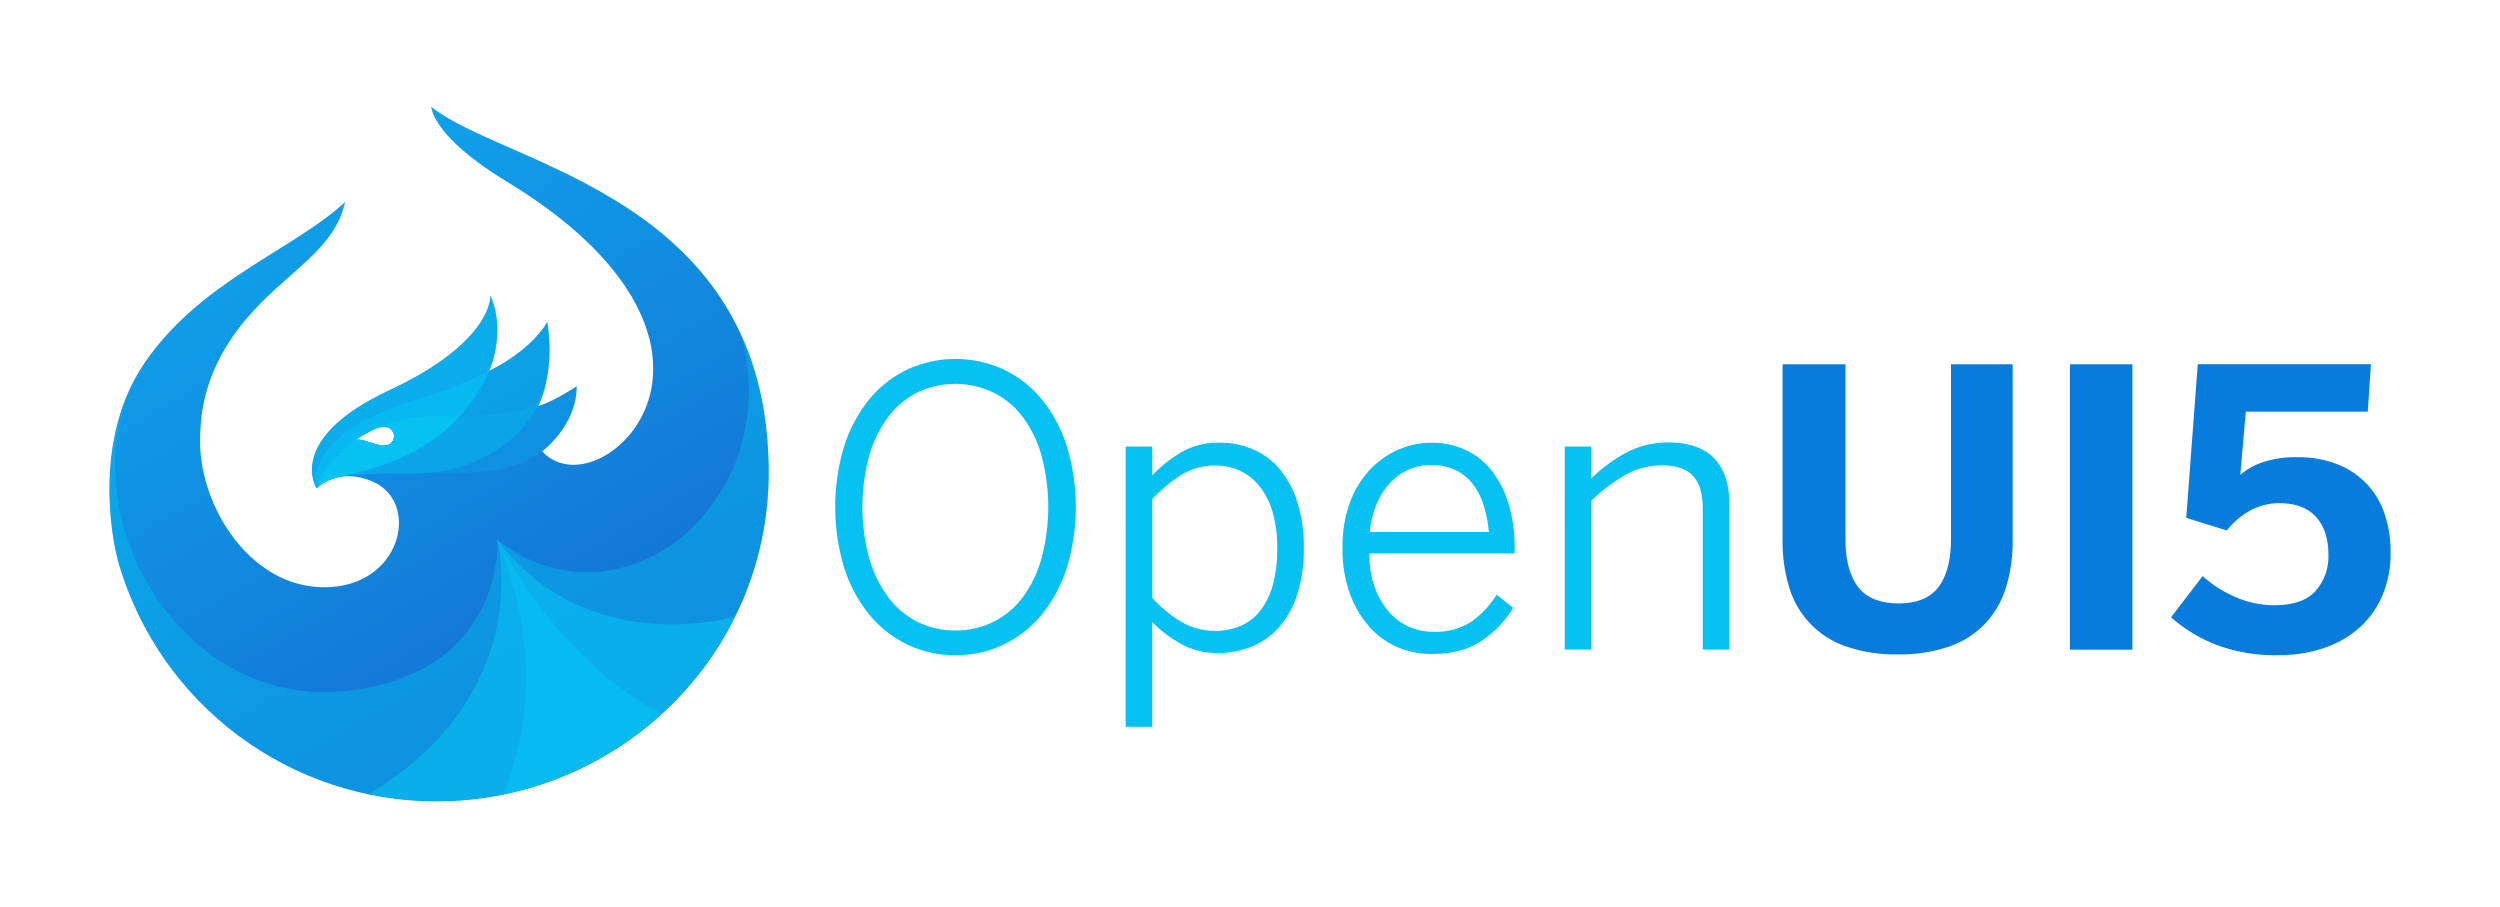 <svg viewBox="0 0 689 250" xmlns="http://www.w3.org/2000/svg" xmlns:xlink="http://www.w3.org/1999/xlink"><clipPath id="a"><path d="m118.87 29.44s0 8 20.8 20.61c40.42 24.55 40.33 47.07 40.33 51.79 0 20.07-20.89 33-30.58 22.54 0 0 9.51-7 9.51-17.91 0 0-7 4.6-10.62 5.39 0 0 4.75-8.4 2.53-23.14 0 0-3.8 7.45-16 13.47 0 0 4.75-10.62.31-20.76 0 0 .95 12.68-27.89 26.15s-20 27-20 27 5.75-6.11 15.51-1.82c13.21 5.8 7.87 29.08-13.37 29.08-20.68 0-34.25-22.48-34.25-40 0-7.26.79-20.62 13.91-35.31 10.42-11.78 23.28-17.94 26.04-30.86-14.29 13.25-40.1 21.89-55.4 44.56-13.77 20.37-9.3 47.3-6.82 55.59a91.15 91.15 0 0 0 87.31 65c50.33 0 91.65-40.27 91.65-90.59 0-76.23-72.43-84.32-92.97-100.79zm-12.19 93.26c-1.53.36-3-.28-5.45-1a8.37 8.37 0 0 0 -3.1-.56 38.19 38.19 0 0 1 4.85-2.78c2.43-1.12 4.51-1.18 5.48 1a2.55 2.55 0 0 1 -1.78 3.34z"/></clipPath><linearGradient id="b" gradientUnits="userSpaceOnUse" x1="166.15" x2="76.76" y1="208.58" y2="53.75"><stop offset="0" stop-color="#146cd0"/><stop offset="1" stop-color="#0fa1ea"/></linearGradient><g fill="#07c1f2"><path d="m263.34 180.56a30.1 30.1 0 0 1 -13.29-2.94 31 31 0 0 1 -10.48-8.25 39 39 0 0 1 -6.9-12.86 57.85 57.85 0 0 1 0-33.58 39.19 39.19 0 0 1 6.9-12.87 30.88 30.88 0 0 1 10.48-8.22 31.78 31.78 0 0 1 26.57 0 30.78 30.78 0 0 1 10.48 8.22 39.19 39.19 0 0 1 6.9 12.87 57.85 57.85 0 0 1 0 33.58 39 39 0 0 1 -6.9 12.86 30.87 30.87 0 0 1 -10.48 8.25 30.09 30.09 0 0 1 -13.28 2.94zm0-6.8a23.2 23.2 0 0 0 10.24-2.29 22.44 22.44 0 0 0 8.15-6.69 32.68 32.68 0 0 0 5.27-10.78 54.73 54.73 0 0 0 0-28.59 32.12 32.12 0 0 0 -5.29-10.69 22.6 22.6 0 0 0 -8.15-6.64 24.34 24.34 0 0 0 -20.57 0 23 23 0 0 0 -8.07 6.64 32.74 32.74 0 0 0 -5.32 10.69 54.18 54.18 0 0 0 0 28.59 33.31 33.31 0 0 0 5.32 10.74 22.78 22.78 0 0 0 8.07 6.69 23.1 23.1 0 0 0 10.35 2.33z"/><path d="m310.24 123.06h7.32v7.94a38.34 38.34 0 0 1 7.89-6.3 20.38 20.38 0 0 1 10.84-2.7 22.8 22.8 0 0 1 9 1.82 19.77 19.77 0 0 1 7.32 5.37 26.4 26.4 0 0 1 4.87 9 40.39 40.39 0 0 1 1.85 12.81 40.59 40.59 0 0 1 -1.82 12.84 25.41 25.41 0 0 1 -5 9 20.16 20.16 0 0 1 -7.52 5.34 24.38 24.38 0 0 1 -9.39 1.79 20.56 20.56 0 0 1 -9.86-2.38 33.8 33.8 0 0 1 -8.2-6.18v28.9h-7.32zm24.76 50.8a17.19 17.19 0 0 0 6.87-1.35 13.9 13.9 0 0 0 5.37-4.1 19.89 19.89 0 0 0 3.5-7 36.5 36.5 0 0 0 1.26-10.33 34.74 34.74 0 0 0 -1.31-10.08 20.34 20.34 0 0 0 -3.68-7.13 15 15 0 0 0 -5.42-4.2 15.89 15.89 0 0 0 -6.59-1.38 17.53 17.53 0 0 0 -9.29 2.49 40 40 0 0 0 -8.15 6.75v27.24a34.84 34.84 0 0 0 8.35 6.8 18.5 18.5 0 0 0 9.09 2.29z"/><path d="m394.56 180.24a24.06 24.06 0 0 1 -9.34-1.86 21.78 21.78 0 0 1 -7.81-5.61 28.52 28.52 0 0 1 -5.37-9.13 36 36 0 0 1 -2.04-12.64 34.84 34.84 0 0 1 2.18-12.9 26.46 26.46 0 0 1 5.71-9 23.4 23.4 0 0 1 7.86-5.32 23.07 23.07 0 0 1 8.79-1.77 22.16 22.16 0 0 1 9.11 1.87 19.83 19.83 0 0 1 7.21 5.53 27 27 0 0 1 4.8 9.13 40.87 40.87 0 0 1 1.77 12.58v1.4h-40.04a27.08 27.08 0 0 0 1.43 9.19 20.84 20.84 0 0 0 3.81 6.74 16.11 16.11 0 0 0 12.4 5.66 18.26 18.26 0 0 0 10.25-2.62 25.46 25.46 0 0 0 7.18-7.6l4.57 3.63a29.6 29.6 0 0 1 -9.11 9.34q-5.37 3.38-13.36 3.38zm15.78-33.62a35.27 35.27 0 0 0 -1.43-7.29 18.67 18.67 0 0 0 -3-5.92 13.33 13.33 0 0 0 -4.82-3.89 15.3 15.3 0 0 0 -6.62-1.37 15.73 15.73 0 0 0 -5.86 1.11 15.29 15.29 0 0 0 -5.11 3.4 19.34 19.34 0 0 0 -3.9 5.74 26.85 26.85 0 0 0 -2.1 8.22z"/><path d="m431.25 123.06h7.31v8.82a41.82 41.82 0 0 1 9.37-7 24.52 24.52 0 0 1 12-2.93q8.31 0 12.48 4.36t4.18 12.25v40.47h-7.32v-39.1q0-5.93-2.7-8.8t-8.45-2.88a20.56 20.56 0 0 0 -10.1 2.6 46.27 46.27 0 0 0 -9.47 7.16v41h-7.31z"/></g><g fill="#077cdc"><path d="m523 180.35a41.74 41.74 0 0 1 -14.17-2.18 24.56 24.56 0 0 1 -15.68-16.17 42.57 42.57 0 0 1 -1.87-13v-48.61h17.33v48.15q0 8.61 3.45 13.18t11.24 4.57q7.62 0 11-4.57t3.39-13.18v-48.15h17v48.46a43 43 0 0 1 -1.86 13.1 25.67 25.67 0 0 1 -5.74 9.94 25 25 0 0 1 -9.88 6.28 41.92 41.92 0 0 1 -14.21 2.18z"/><path d="m570.47 179.05v-78.66h17.22v78.66z"/><path d="m627.75 180.56a45.88 45.88 0 0 1 -16.89-2.83 42.31 42.31 0 0 1 -12.53-7.6l8.72-11.37a32.46 32.46 0 0 0 9 5.76 26.23 26.23 0 0 0 10.71 2.28q7.85 0 11.39-3.91a14.29 14.29 0 0 0 3.56-10q0-6.69-3.45-10.46t-10.15-3.76a16.54 16.54 0 0 0 -7.7 1.89 21.68 21.68 0 0 0 -6.72 5.63l-11.16-3.47 3.17-42.34h47.73l-.88 13.07h-33.62l-1.51 17.44a17.86 17.86 0 0 1 5.92-3.4 28.31 28.31 0 0 1 10-1.48 28.94 28.94 0 0 1 11 2 22.73 22.73 0 0 1 8 5.42 22.5 22.5 0 0 1 4.88 8.28 32.85 32.85 0 0 1 1.63 10.59 30.1 30.1 0 0 1 -2.12 11.46 25 25 0 0 1 -6.15 8.93 28.06 28.06 0 0 1 -9.84 5.81 38.57 38.57 0 0 1 -12.99 2.06z"/></g><g clip-path="url(#a)"><path d="m118.87 29.44s0 8 20.8 20.61c40.42 24.55 40.33 47.07 40.33 51.79 0 20.07-20.89 33-30.58 22.54 0 0 9.51-7 9.51-17.91 0 0-7 4.6-10.62 5.39 0 0 4.75-8.4 2.53-23.14 0 0-3.8 7.45-16 13.47 0 0 4.75-10.62.31-20.76 0 0 .95 12.68-27.89 26.15s-20 27-20 27 5.75-6.11 15.51-1.82c13.21 5.8 7.87 29.08-13.37 29.08-20.68 0-34.25-22.48-34.25-40 0-7.26.79-20.62 13.91-35.31 10.42-11.78 23.28-17.94 26.04-30.86-14.29 13.25-40.1 21.89-55.4 44.56-13.77 20.37-9.3 47.3-6.82 55.59a91.15 91.15 0 0 0 87.31 65c50.33 0 91.65-40.27 91.65-90.59 0-76.23-72.43-84.32-92.97-100.79z" fill="url(#b)"/><g fill="#07c1f2"><path d="m113.64 124.61a45.49 45.49 0 0 0 21.19-22.44s4.76-10.63.32-20.78c0 0 .95 12.69-27.92 26.17s-20 27-20 27a12.66 12.66 0 0 1 5.8-3c4.77-1.33 12.24-2.63 20.61-6.95z" opacity=".6"/><path d="m114.47 130.48c12.4 0 26.75-5.76 33.85-18.63a28.14 28.14 0 0 0 2.59-8.35 45.71 45.71 0 0 0 0-15.16s-2.36 6.59-16 13.83a110.48 110.48 0 0 1 -19.83 7.83c-32.62 9.9-27.83 24.55-27.83 24.55 5.14-3.43 5.17-4.07 27.22-4.07z" opacity=".4"/><path d="m114.47 130.48c11.4 0 26.9.64 34.95-6.1 4.94-4.14 9.45-9.61 9.53-17.95 0 0-6.75 4.46-10.63 5.42-5.37 1.33-15 3.36-23.88 2.86-30-1.71-37.19 19.82-37.19 19.82 4.13-3.83 9.17-4.05 27.22-4.05z" opacity=".2"/><path d="m113.64 124.61a45.49 45.49 0 0 0 21.19-22.44 110.48 110.48 0 0 1 -19.75 7.83c-32.62 9.9-27.83 24.55-27.83 24.55a12.66 12.66 0 0 1 5.8-3c4.75-1.32 12.22-2.62 20.59-6.94z" opacity=".4"/><path d="m93.05 131.5c4.75-1.27 12.22-2.57 20.59-6.89a46.6 46.6 0 0 0 13-9.84c-.72 0-1.44 0-2.15-.06-30-1.71-37.19 19.82-37.19 19.82a11.48 11.48 0 0 1 4.6-2.66c.32-.13.71-.25 1.15-.37z"/><path d="m211.84 130.19c0-15.2-2.89-27.68-7.67-38.06.46 1.37 9.69 30.22-13.41 53.32-13.19 13.18-35.63 17.75-53.67 3.33 0 0 2.29 36.2-40.59 41.53-28 3.49-50-14.35-59.59-37.08-6.65-15.8-7.27-34 .34-49-10.75 19.77-6.69 43.84-4.37 51.59a91.15 91.15 0 0 0 87.31 65c50.33-.04 91.65-40.31 91.65-90.63z" opacity=".4"/><path d="m202.58 169.92c-4.75 1.29-42 10.15-65.49-21.14 0 0 10.94 42.42-35.55 70.09a92.14 92.14 0 0 0 101-49z" opacity=".6"/><path d="m182.36 196.74c-29.13-15-45.27-48-45.27-48 13 31.66 7.36 56.37 1.55 70.16a91.9 91.9 0 0 0 43.72-22.16z" opacity=".7"/></g></g></svg>